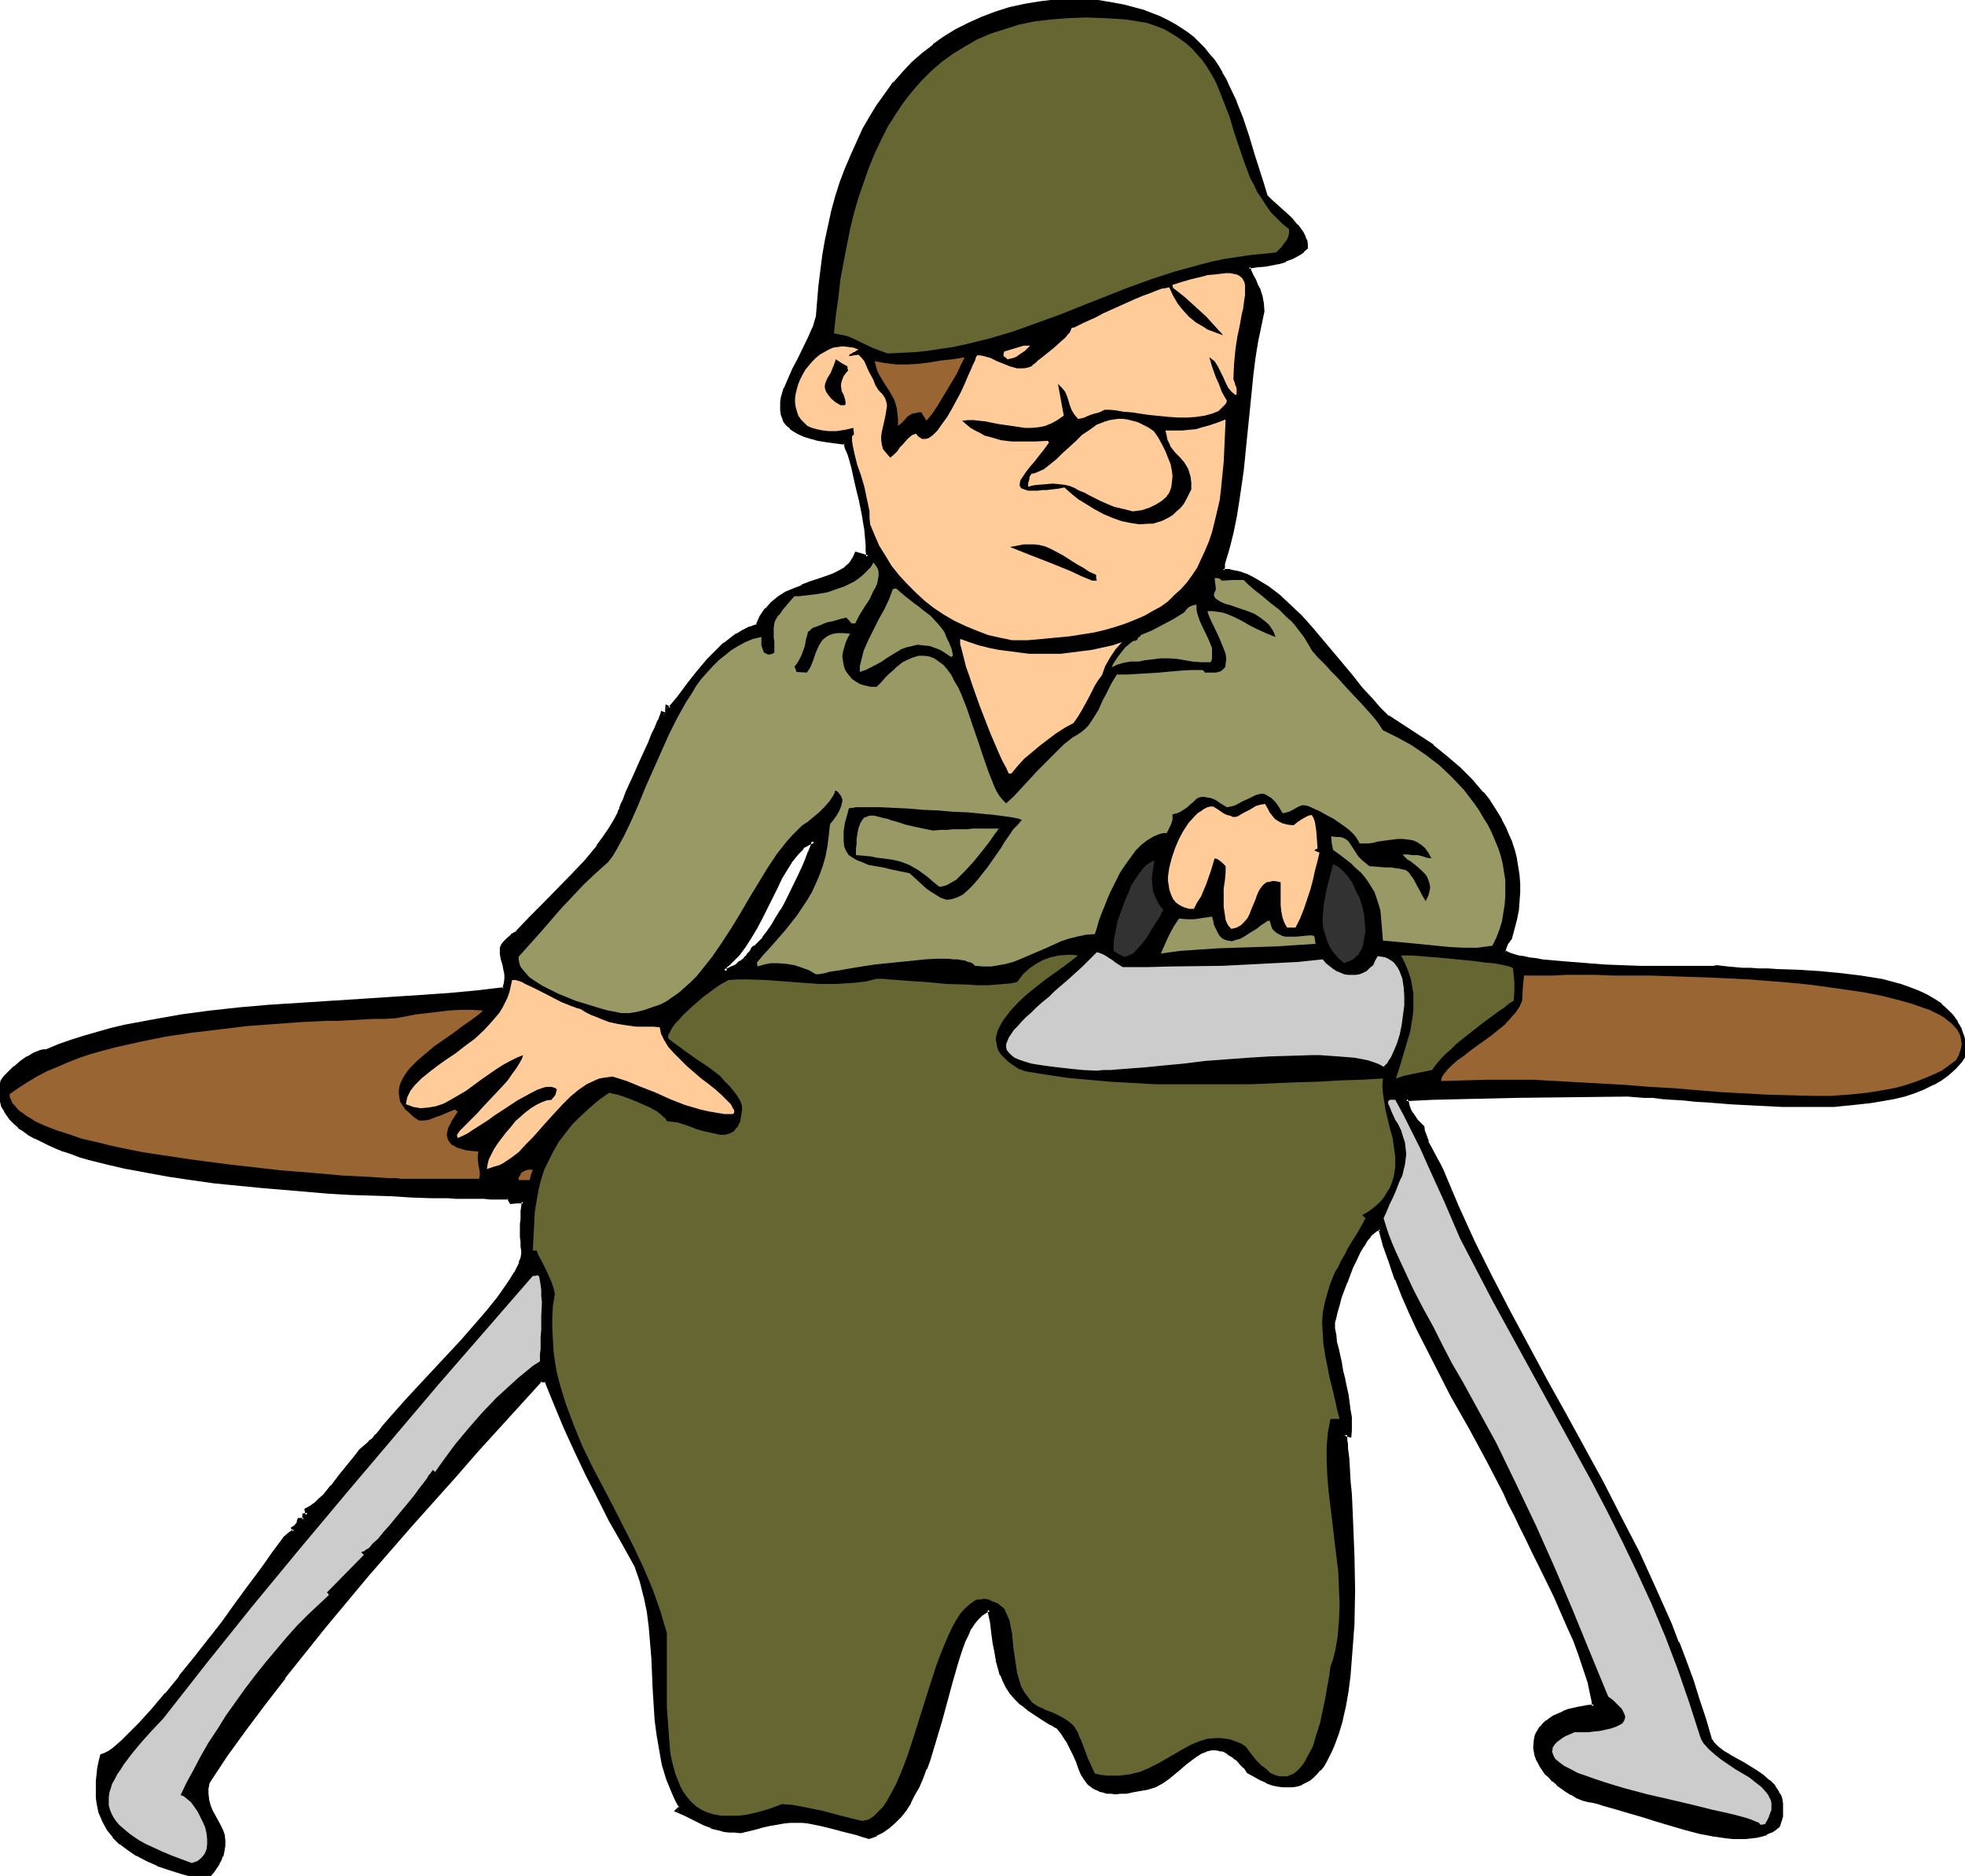 <svg xmlns="http://www.w3.org/2000/svg" fill-rule="evenodd" height="468.277" preserveAspectRatio="none" stroke-linecap="round" viewBox="0 0 3035 2898" width="490.455"><style>.brush1{fill:#000}.pen1{stroke:none}.brush2{fill:#ccc}.brush3{fill:#666632}.brush4{fill:#996532}.brush5{fill:#fc9}.brush6{fill:#999965}</style><path class="pen1 brush1" d="m1119 1500 5-1 7-3 6-4 7-5 6-5 6-6 4-6 3-5 2-1 3-2 2-2 3-3 7-7 6-9 7-10 8-12 7-13 7-13 14-28 7-13 5-13 5-12 5-10 3-10 2-4 1-3-5 1-4 3-5 2-4 4-9 9-8 11-8 12-8 14-8 15-8 16-16 31-7 16-9 14-9 14-9 12-9 10-6 5-5 4-1 7zM302 2898l-21-6-19-6-19-6-16-7-15-8-14-9-12-9-10-10-9-12-7-12-5-14-3-14-1-8-1-8v-9l1-8 1-10 1-9 2-10 2-11 5-2 6-3 7-4 7-6 8-7 8-8 9-9 9-9 10-11 10-11 10-12 11-13 22-26 21-28 44-56 20-27 19-26 10-13 8-11 8-12 8-10 7-9 6-9 5-8 5-6 7-6 8-6-2-1-1-2 5-3 2-3 2-3 1-4h7v-8h6l-2-8 7-4 8-5 6-6 7-6 12-15 12-16 13-16 13-15 6-8 14-12 7-6 4-6 5-6 6-7 6-8 8-8 16-18 9-10 20-21 20-22 42-45 20-23 19-22 9-11 8-11 8-10 6-9 7-10 5-9 5-8 3-8 2-8 2-6v-6l-1-5-1-8v-35l1-6v-6l1-7v-8h-9l-10 1-2-3-1-4h-48l-11-1h-23l-12-1h-27l-29-1-30-1-32-2-33-1-34-2-35-3-71-5-71-8-35-5-34-5-33-5-32-7-30-6-29-8-13-4-13-4-12-5-12-4-12-5-10-5-10-5-9-6-9-5-7-6-7-6-6-6-5-6-4-7-4-7-2-7-1-7v-8l1-8 2-8 2-3 2-3 7-8 8-7 10-8 10-7 10-5 10-4 5-1h4l19-8 19-7 20-6 21-6 20-6 21-5 44-9 44-7 45-6 46-5 47-4 93-7 47-2 45-3 46-3 44-3 43-4 42-5 3-8 1-7v-7l-1-6-3-11-1-5-1-5-1-5-1-5 1-4 2-5 3-4 5-5 6-5 8-6 21-22 22-22 42-43 21-23 19-23 9-12 8-12 8-13 7-14 1-2 1-3 1-2 1-4 4-9 5-10 5-12 5-13 13-27 6-13 5-13 6-13 4-10 4-9 2-4 2-3v-3l1-2 1-1v-1l2 1h3l2-1v-10l2 1 2 1 15-18 14-18 15-19 16-19 17-17 8-8 10-7 9-6 10-6 11-5 11-4 2-7 4-7 4-6 4-5 9-10 10-8 11-7 13-6 12-5 13-5 24-8 11-4 10-6 9-5 7-6 3-4 3-4 2-4 1-5 19 5-1-9v-10l-1-11-2-11-4-24-4-25-6-25-6-23-2-11-4-10-3-9-3-8-15-2-14-2-13-2-11-3-9-3-8-3-8-4-5-5-5-4-4-6-3-5-2-5v-6l-1-7 1-6 1-7 2-6 2-7 6-15 7-16 9-15 15-32 8-17 5-16 2-24 2-24 2-23 4-24 4-24 5-22 5-23 6-22 7-22 8-21 8-21 9-20 10-19 10-19 12-19 12-17 13-17 14-16 14-15 16-14 16-13 18-12 18-12 19-9 20-10 21-7 21-7 23-5 24-4 25-3 26-1h27l18 3 17 2 17 4 15 4 14 4 13 5 13 5 12 5 11 6 10 7 10 7 9 7 8 8 8 8 7 8 7 9 7 10 6 10 5 10 6 11 10 23 10 26 9 27 9 29 10 32 5 16 6 17 3 3 4 4 9 8 10 9 11 10 9 11 9 11 3 6 2 5 2 6v6l-6 4-6 4-11 7-10 4-10 4-10 1-11 2-12 2-14 2 3 6 3 7 3 7 4 8 3 8 3 9 2 10 1 12-5 24-5 25-3 24-4 25-5 49-5 50-5 49-6 49-5 24-4 24-6 24-8 23v11l8 1 9 1 9 2 8 4 9 4 9 4 17 11 17 13 17 16 17 16 16 18 32 38 16 19 15 18 14 18 15 16 13 15 7 7 6 6 24 14 23 15 22 16 21 17 20 17 19 19 17 20 8 10 15 21 6 11 6 11 5 12 4 11 4 13 3 12 3 12 1 13 1 13v14l-1 13-1 14-3 14-3 15-5 15-2 2-1 2-3 4-2 5v3l-1 4 4 3 5 1 6 2 7 2 8 2 9 2 9 1 11 2 22 2 24 2 25 2 26 2 53 1 25 1h82l7-1h6l8 1 9 1 11 1h11l12 1 14 1h28l31 2 32 2 33 2 33 5 31 5 15 4 15 4 14 5 13 5 13 6 11 6 11 8 9 8 9 9 7 10 5 10 4 12 3 13 1 13-7 11-9 10-10 9-12 9-12 7-14 7-14 5-16 5-16 4-17 3-18 4-19 2-19 2-19 1-39 1-41-1-40-1-39-3-38-3-18-1-17-1-17-2-16-1-15-1-14-1-13-1h-99l-86 1-86 2-42 1-41 2 1 5 1 5 3 6 3 6 3 6 4 5 5 5 6 5v7l3 8 3 8 4 9 10 17 4 9 5 8 24 57 25 55 27 54 28 54 57 106 29 52 29 53 28 53 28 53 27 54 26 56 24 55 12 29 11 29 11 30 10 29 9 30 9 31 2 3 3 4 7 7 8 6 9 6 22 11 21 13 10 7 9 8 8 8 6 10 2 5 2 5 1 6 1 6v6l-1 7-2 8-2 7-6 5-6 4-7 3-7 2-8 2-8 1-9 1h-19l-10-1-20-3-22-4-22-6-44-12-22-7-21-7-20-6-19-5-8-3-8-2-8-1-7-1-9-5-9-4-8-6-15-10-6-5-5-6-6-5-4-6-4-6-3-5-2-6-2-5-2-6v-16l2-5 2-6 2-4 3-5 4-4 5-5 6-4 6-3 6-4 8-3 8-3 9-2 9-3 10-1 11-1-1-9-2-10-5-19-6-20-7-22-9-22-9-23-21-45-22-45-10-22-11-21-10-20-9-19-9-17-7-16-26-50-27-50-28-51-27-51-26-51-12-26-11-26-10-25-10-26-8-26-7-26h-3l-3 1-5 4-6 5-5 7-6 9-5 10-6 11-5 11-10 25-9 24-3 11-3 10-2 9-2 8 1 9 1 10 1 11 3 12 5 23 2 12 3 12 5 24 4 23 1 10 1 11-1 9v9l-4-1-4-1 1 4v5l1 6v6l2 15 1 17 2 19 1 20 1 22 2 24v25l1 25 1 52-1 53-1 27-2 26-3 25-3 25-4 23-5 22-6 20-7 19-3 9-4 8-4 7-5 7-5 6-5 6-5 5-5 4-6 4-7 3-6 2-7 1-7 1-8-1-8-1-8-2-9-3-9-4-9-6-10-5-5-7-6-6-5-6-6-4-4-4-5-3-5-2-5-2-4-1-4-1h-9l-7 2-8 4-8 5-9 6-8 6-8 7-18 15-10 7-11 6-12 3-11 3-11 2-10 1-8 1h-15l-7-1-6-1-5-2-4-2-5-2-7-6-5-7-5-9-4-9-4-10-4-10-5-11-6-11-7-10-9-11-9-4-8-5-15-9-12-9-11-8-8-8-8-9-6-9-5-9-4-10-3-11-3-11-3-13-2-14-2-15-3-17-1-10-2-9-7 3-6 4-6 6-5 7-6 8-5 10-4 10-5 11-4 13-4 12-8 28-8 29-8 30-9 30-9 30-5 14-6 14-6 14-6 12-7 12-7 11-7 10-9 9-9 8-9 7-10 5-11 4-10-3-8-2-17-5-7-2-7-2-13-3-11-3-11-2-10-2h-9l-9-1-10 1h-10l-10 2-12 2-13 3-15 4-16 4-10-1h-8l-7-1-7-1-13-4-10-4-10-5-11-6-10-5-13-5 6-5-6-11-5-11-8-22-7-23-4-22-4-23-3-23-3-48-2-47-2-24-2-24-3-24-5-24-7-24-7-23-21-36-19-35-19-36-17-35-17-36-17-35-15-36-15-37-8-1-66 73-34 37-33 38-68 76-67 78-65 78-32 39-32 40-30 40-30 40-29 41-28 40-2 10v10l1 8 3 9 3 8 8 15 4 7 4 8 2 8 1 8v14l-2 5-1 5-2 6-4 5-3 6-5 6-5 7-21 1z"/><path class="pen1 brush1" d="m1115 1504 10-3 7-3 7-4 7-5 6-5 6-6v-1l5-5 2-6-2 1 3-1 3-1 3-3 3-3 7-7 7-10 7-10 7-12 7-12v-1l8-13 20-41 6-13 5-11 4-11 1-1 3-9 1-4 3-9-10 4-5 2-5 3-4 4-9 9-8 11-8 13-8 14-8 15-8 15-16 32-8 16v-1l-9 15-8 14-9 12v-1l-9 10-6 5 1-1-6 5-3 13 7-3 1-8-1 2 5-4 5-5 10-10 9-12 9-14 9-15 8-15 16-32 8-16 7-15 8-13 8-13 9-11-1 1 9-9h-1l4-4v1l5-3 4-2 5-2-4-3-1 3-1 4-4 10v-1l-4 11-5 12-6 13-20 41-7 13v-1l-8 13-7 12-7 10-7 9h1l-7 7-3 3-2 2h1l-3 1-3 2-3 6-5 5h1l-6 6h1l-7 5v-1l-6 6-7 3-6 3-5 1 4 4-7 3zM302 2895h1l-21-5-20-7-18-6h1l-17-7-15-8-13-8-12-9-10-10-8-11-7-13v1l-5-13-3-15-1-7-1-8v-9l1-8v-9l2-10 2-10v1l2-11-2 2 5-2 6-3h1l6-5 8-6 8-7 8-8 9-9 9-9 10-11 10-11 10-12 11-13 22-26 22-28 43-56 21-28 19-26 9-12 9-12 8-11 7-10 7-10 6-8 6-8 4-6 7-6-1 1 11-8-4-4v1-2l-1 3 5-3 3-4 1-3 1-1 1-4-3 2h10v-10l-3 3h9l-2-11-2 3 8-4 7-6 7-6 7-6 12-15h1l12-16 13-16h-1l13-16v1l6-8 14-12h-1l8-6 4-6 5-6 6-7 6-8 8-8 16-18 9-10 40-43 42-45 20-23 19-23v1l9-11 8-11 8-10 7-10 6-9 6-9v-1l4-8 3-8h1l2-8 1-7 1-6-1-6v1l-1-8v-35l1-5v-7 1l1-7v-11h-22l3 1-2-3v1l-3-5h-7l-7-1h-35l-11-1h-35l-27-1-29-1-30-1-32-1-33-2-34-2-35-2-70-6-72-8-34-4-34-6-33-5-32-7-30-6-29-8-13-4-13-4-13-4h1l-12-5-12-5-10-4-10-5h1l-9-6-9-5-8-6h1l-7-6-6-6v1l-5-7-4-7v1l-3-7v1l-2-8v1l-1-8v1-8 1-8l2-8v1l2-3 3-4-1 1 7-8 8-7 9-8 10-6 10-6 10-4-1 1 5-1 5-1 19-7 19-7 20-7 21-5 20-6 21-5 43-9 45-7 45-6 46-5 46-4 93-7 47-3 91-5 45-4 43-4 43-5 3-10 1-7v-14l-3-11-1-5-2-5v-4l-1-5v1l-5-1v5l1 5v1l1 4 2 6 2 11v-1l1 6v7-1l-1 8v-1l-2 8 2-2-42 5-43 4-44 3-91 6-47 3-93 6h-1l-46 4-46 5-45 6-45 8-43 8-21 5-21 6-21 6-19 6-20 7-19 8h1-5l-5 1-10 4-10 6h-1l-10 7-9 8h-1l-8 8-7 7-3 4-2 3-2 8v1l-1 8v8l2 8 2 8 4 6v1l4 6 5 7 6 6 7 6v1l8 5 8 6 9 5h1l10 5 10 5 11 5 12 5h1l12 4 13 5 14 4 28 7 30 7h1l32 6 33 6 34 5 35 5 71 7 71 6 35 3 34 2 33 1 32 1 30 2 29 1h27l12 1h44l9 1h29l-3-1 2 3 3 5 11-1h9l-2-3-1 8-1 7v12l-1 8v20l1 7v8l1 6v-1 6l-1 6-3 7h1l-4 8-4 8v-1l-6 10-6 9-7 10-7 10-9 11 1-1-9 11-19 22-20 23-42 45-40 43-9 10-16 18-7 8-7 8-6 8-5 6h-1l-4 6 1-1-7 5v1l-14 12-6 8-13 16-13 16-12 16v-1l-12 15-7 6-6 6-7 5-9 5 2 10 3-4-8 1v10l2-3h-9l-2 6 1-1-2 4v-1l-2 3-6 4 2 4 2 2v-4l-8 6-7 6-5 7-6 8-6 8-7 10-7 10-8 11-9 12-9 12-19 26-20 28-44 56-22 27h1l-22 27v-1l-11 13-10 12-10 11-10 11-9 9-9 9-8 8-8 7-7 6-6 4-6 3-6 2-3 12-2 10-1 10-1 9v26l1 8 3 15 6 14 7 13 9 11v1l10 10h1l12 9 13 9h1l15 8 16 7 1 1 18 6 19 6 22 6v-6z"/><path class="pen1 brush1" d="m777 1470 1-5v1l2-5-1 1 3-5 5-4h-1l7-5 8-6 21-22 22-22 42-43 21-23 19-23 9-12 8-13 8-13 8-14 1-3-1 1 1-2 2-3v-1l1-4v1l4-9 4-10 5-12 6-13 12-27 6-13 5-13 6-12 5-11 4-9 1-4 2-3 1-3v-2l2-2v-1l-4 3h2l3 1 2-1 3-2 1-11-4 2 2 1 4 3 16-20 15-19h-1l15-19 16-18 17-17 8-8v1l9-7 10-7h-1l11-6 10-5-1 1 13-5 3-8 3-6 4-6 4-6v1l9-10h-1l11-8 11-7 12-6 12-5v1l12-5 25-8 11-5 10-5 9-5 8-7 3-4 3-5 2-4 1-1 1-4-3 2 21 6v-23l-2-11-1-11-4-25-4-25-6-25-6-23-3-11-3-10-3-9-4-9-17-2-14-2-12-3-11-2-9-4v1l-8-4-7-4-6-4-4-4-4-5-2-5-2-5-1-6v1-7 1l1-6 1-7 2-7 2-7v1l6-15 7-15 8-16 16-32 7-16v-1l6-16 1-25 2-23 3-24 4-24 4-23 4-23 6-22 6-22 7-22 8-22-1 1 8-21 10-20 9-19 11-19 11-18 12-17 13-17 14-16 14-15 16-14h-1l17-13 17-12 18-11 19-10 20-9h-1l21-7 22-7 23-6 24-3 24-3 26-1h27-1l18 2 18 3 16 4 15 4 14 4 13 5 13 4 12 6 11 6h-1l11 6 9 7 9 7 8 8 8 8v-1l7 9 7 9 6 9 7 10 5 11 6 11 10 23-1-1 10 26 9 27 10 29 15 48 5 17 4 4 4 4 9 8 10 9 11 10 9 11v-1l8 11 3 6 3 5h-1l2 6v-1 6l1-2-5 4-6 4 9 1v-1l6-5v-7l-1-7h-1l-2-6-3-6-8-11h-1l-9-11-11-10-10-9-9-8-4-4-3-3v1l-5-17-15-47-9-30-9-27-10-25v-1l-11-23-5-11-6-10v-1l-6-10-6-9-8-9-7-9-8-8-8-8-1-1-9-7-9-6-11-7-11-6-12-6-13-5-13-5-15-4-15-4-16-3-18-3-18-3h-27l-26 1-25 3-24 4-23 5-22 7-21 8-20 9-20 10-18 11-17 12v1l-17 13-16 14-14 15-14 16h-1l-12 17-13 18-11 18-11 19-9 20-9 20-9 21-8 21-7 22-6 22-5 23-5 23-4 23-3 24-3 24-2 24-2 24v-1l-5 17v-1l-7 16-16 33-8 15-7 16-6 14-1 1-2 7-2 7-1 7v13l1 7 2 5 2 6 4 5 1 1 5 4v1l6 4 7 4 9 4 10 3 11 3 12 2 15 2 15 2-2-2 2 8 4 9 3 10 3 11 5 23 6 25v-1l5 25 4 24 1 12 1 11v-1 10l1 9 3-2-20-6-3 7-2 4v-1l-2 4-3 4-7 6h1l-9 5-10 5-11 4-24 8-13 5v1l-13 5-12 5-11 7-11 9-9 10h-1l-4 6-4 6-3 7-3 7 2-2-11 4h-1l-10 5-10 6h-1l-9 7-9 7h-1l-8 8-17 17-16 19-15 19-14 19-15 18 4-1-2-1-6-3-1 14 1-3-1 1h-1 2-2l-5-2-1 5 1-2-1 2-1 2-1 3v-1l-1 4-2 3-4 10-5 10-5 13-6 13-6 13-12 27-6 13-5 11-4 11-4 8v1l-2 4 1-1-1 3-2 3v2l-7 13-8 13-9 13-9 12h1l-19 23-21 22-42 43-22 22-21 22h1l-9 5v1l-6 5-5 5-4 5-2 5v5l5 1z"/><path class="pen1 brush1" d="m2005 389-11 6-10 5v-1l-10 4h1l-11 2-11 2-12 1-16 2 3 10v1l3 6 4 7 4 8 3 8v-1l2 10v-1l2 11v-1l1 12-5 24-4 25-4 24-3 25-6 49-4 50-5 49-7 49-5 24-4 24-6 23-7 24-1 5v9l11 1 9 1h-1l9 2 9 3h-1l9 4 9 4h-1l18 11 17 13h-1l17 16 17 16 16 18 32 38v-1l16 19 15 19 14 17v1l15 16 13 15 7 7 7 6 23 14 23 15 22 16 22 17h-1l21 17 18 19 18 20-1-1 8 11 14 21 7 11v-1l5 12 5 11 5 12v-1l3 12 3 13v-1l3 13 2 13v-1l1 13v14l-1 13-2 14-3 14-3 14-5 15 1-1-2 2-2 3-2 4-2 5-1 3v1l-1 6 6 3 5 2 6 2 7 2h1l8 2 9 1 9 2 10 2 22 2 24 2 26 2 26 1 53 2 25 1h65l9-1h21-1l8 1 10 1 10 1h12l12 1h14l14 1h14l31 1 32 2 32 3 33 4 31 6 15 4 15 4 14 4 13 5 13 6h-1l12 7 10 7 10 8 8 9-1-1 8 10 5 11v-1l4 12v-1l2 13 1 13 1-1-8 11 1-1-9 10-10 9-11 8-12 8-14 6-14 5-16 5-16 4-17 4-18 3-18 2-19 2-19 1-39 1-41-1-40-1-39-3-37-2h-1l-18-2h1l-18-1-17-1-16-2-15-1-14-1-13-1h-12l-87 1h-86l-86 2-42 2-45 2 2 8 2 5 2 6 4 6 3 6 4 6 5 5 6 5-1-1 1 7 2 8 3 8h1l4 9 9 17 5 9 4 8 24 57 26 55 27 55 27 53 57 106 30 53 28 52 29 53 28 54 27 53 26 56 24 56 12 28h-1l11 29 11 29 10 30 9 30 10 31 5-2-9-31-10-30-9-29-11-30-11-29h-1l-11-29-25-56-25-55-28-54-27-53-29-53-29-53-29-52-57-106-28-54-27-54-25-55-24-57-4-8-5-9-9-17-5-9h1l-3-8-3-8v1l-1-8-6-6-5-5 1 1-4-6-4-6v1l-3-6-2-6-1-5-2-4-2 3 41-2 42-1 86-2 86-1 87-1 12 1 13 1h14l15 2 15 1 17 1 18 2 18 1 38 3 39 2 40 2h80l19-2h1l19-2 18-2 18-3 17-3 17-4 15-5 15-6 14-7h1l12-7 11-8 1-1 10-9 9-10 8-12-1-14v-1l-3-13-4-11v-1l-6-10v-1l-7-10-9-9-9-8v-1l-11-7-12-7-13-6-13-5-14-5-15-4-15-4h-1l-31-5-33-4-32-3h-1l-32-2-31-1-14-1h-14l-14-1h-12l-11-1-11-1-9-1-8-1-6 1h-114l-53-2-26-2h1l-26-2-24-2-22-2-10-2-10-1-8-2-8-1-7-2-6-2-5-2h1l-4-2 1 3v-4l1-3 2-5-1 1 3-4 2-2h-1l3-3 4-15 4-15 3-15 1-13v-1l1-13v-14l-1-13-2-13-2-12v-1l-3-12-4-12v-1l-5-11-5-12-6-11v-1l-6-10-14-22-8-10h-1l-17-20-19-19-20-17-21-17v-1l-23-15-23-15-23-15v1l-6-6-7-7-13-15-15-16-14-18-15-18-16-19-32-38-16-18-17-16-17-16-17-13-18-11-9-5-8-4h-1l-8-3-9-2h-1l-8-2h-9l2 2 1-5v-5l7-23 6-24 5-24 4-25 7-48 5-50 5-49 5-50 3-24 4-25 5-24 5-24-1-13-2-11-3-9v-1l-4-7-3-8-4-7-3-7v1l-2-7-2 3 13-2 12-1 11-2 10-2h1l10-3v-1l11-4 11-6 6-4-9-1z"/><path class="pen1 brush1" d="m2639 2688 2 3v1l3 3v1l7 7 8 6 10 6 21 12 21 12 10 7 9 8 8 8h-1l7 9 2 5v-1l1 6v-1l1 6 1 6v6l-1 7-2 7-2 7 1-1-6 5v-1l-6 4h1l-7 4 1-1-8 3-8 1h1l-8 2h-10 1-19 1l-10-1-21-3-21-4-22-5-44-13-22-7-21-6-20-7-19-5-8-2-8-2h-1l-8-2-7-1h1l-9-4-9-5h1l-9-5-14-10-6-5-5-6-6-5h1l-5-5-3-6-3-5-3-6v1l-2-6-1-5-1-6v1l1-11 1-5v1l2-5 3-5 3-5-1 1 4-4 5-5v1l5-4 6-4 7-4 7-3-1 1 9-3 8-2 10-3h-1l10-1 14-2-1-12-2-9-5-20-6-20-8-22-8-22-10-23-20-45-22-45-11-22-10-21-10-20-9-19-9-18-7-15-26-50-28-51-28-50-27-51-25-51-12-26-11-26-11-25h1l-10-26-8-26-8-28h-6l-3 2-6 4-6 5v1l-6 7-5 8v1l-6 10-5 11-6 11-10 24v1l-8 24-4 11-3 10-2 9-2 8 1 11 1 10 2 11 2 11 5 24v-1l2 13 3 12v-1l5 24 4 23 1 11 1 10v9l-1 8 3-2-4-1-7-2 1 8v5l1 6 1 6v1l1 14 1 17 2 19 1 20v1l2 22v-1l1 24 1 50 1 52-1 53-1 27-2 26-3 25-3 24-4 23-5 23v-1l-6 20-6 19-4 8-3 9v-1l-5 8-4 6-5 7v-1l-5 6-5 5h1l-6 4-6 4-6 2h1l-7 2-7 2h1-15 1l-8-2-8-2-9-3 1 1-10-5-9-5h1l-10-6v1l-5-7-6-6-5-6-6-4-5-4-4-3h-1l-5-2-2 4 5 3h-1l5 3 5 3h-1l6 4 5 6 6 6v-1l5 8 11 6 9 5 9 4 1 1 8 3 9 2 8 1h15l7-1 7-2 1-1 6-3 6-3 6-5 5-5 5-6h1l5-6 4-7 4-8 4-8 4-9 7-19 6-20v-1l5-22 4-23 3-24 2-26 2-26 2-27 1-53-1-52-2-50-1-24-1-22-2-20-1-19-1-17-2-15v-6l-1-6v-6l-1-4-3 3 3 1 7 2 1-11v-21l-2-11-3-23-5-23v-1l-3-12v1l-2-12v-1l-5-23-3-11-1-11-2-10v-10 1l2-7 2-9 3-10 3-12 9-24v1l9-24 6-12 5-11 6-10v1l5-9 6-7h-1l6-5 5-4-1 1 3-1h2l-3-2 7 26 9 25 9 27h1l10 26 11 25 12 26 26 51 26 51 29 51 27 50 26 50 7 16 9 17 9 19 10 20 10 21 11 22 22 45 20 46 10 22 8 22 7 21 7 21 4 19 2 9 1 9 3-3-11 1-10 2h-1l-9 2-9 2-8 3-1 1-7 3-7 3-6 4-5 4h-1l-5 5-3 4h-1l-3 5-3 5-2 5v1l-1 5-1 12 1 6 1 5v1l2 5v1l3 5 3 6 4 6 4 6 6 5 5 6h1l6 5v1l14 10 8 5h1l8 5 10 4 8 2 7 1 8 2 9 3 18 5 20 6 21 6 22 7 44 13 23 6 21 4 21 3 10 1h19l9-1 9-1 8-2 7-2v-1l7-3h1l6-4 6-5 3-9 2-7v-20l-1-6v-1l-2-6-3-4v-1l-6-9v-1l-8-8h-1l-9-8-10-7-21-13-22-12h1l-9-5-9-7 1 1-7-7-2-3-2-3-5 2z"/><path class="pen1 brush1" d="m1893 2703-4-2-1-1-4-1h-14l-8 2-9 4-8 5-8 5-1 1-7 6-9 7h1l-19 15-9 6-11 7 1-1-13 4h1l-12 2-10 2-10 1-9 1h1-15l-6-1-6-1-5-2 1 1-5-2-5-3 1 1-7-6-5-7-5-8-4-9-4-10-4-10-5-11-6-11-7-11-10-11-9-5h1l-8-5-15-8-12-9-11-8-8-8-8-9 1 1-6-9-5-9-4-10-4-10-2-12-3-12-2-14-3-16-2-17-1-9-3-13-10 4-6 5-7 6-5 7h-1l-5 8v1l-5 9-5 11-5 11-4 13-4 12-8 28-16 59-9 30-9 30-5 14-5 14-6 13-6 13-7 12v-1l-7 12-8 9h1l-9 9-9 8h1l-10 6h1l-10 6v-1l-11 4h2l-10-3-9-2-16-5-7-2-7-2-25-6-10-2-10-1-9-1h-20l-10 1-11 1-12 3-13 2-15 4-16 4h1-10l-8-1h1l-8-1-7-1-12-4v1l-10-5-10-4-10-6-11-5v-1l-12-4v4l7-7-6-12-5-11-8-22-7-22-5-22-3-24-3-23v1l-3-48-3-47-1-24v-1l-3-24-3-23-4-24v-1l-7-24-8-23-20-36-20-36-19-35-17-35-17-36-16-36-16-36-15-37-12-1-100 110-33 38-68 76-67 78-65 78-32 40-32 40-30 40-30 40-29 40-28 41-3 11v10l1 9 3 9 4 8 12 22 3 8 2 7 2 8v9l-1 4-1 5-2 5h1l-3 5-3 6-4 6-4 6-5 7 2-2-21 1v6l22-1 7-8 4-6 4-6v-1l3-5 2-6h1l1-5 1-5v-1l1-5v-9l-1-9-3-8-4-8-12-22-3-8-2-8-1-9v1-10 1l2-10v1l27-41 29-40 30-40 31-40h-1l32-40 32-40 65-78 67-77 68-76 33-38 100-110-3 1 9 1-2-2 15 37 15 36 16 35 17 36 18 35 18 36 20 35 20 36 8 23 6 24v-1l5 24 3 24 2 24 2 24 2 47 3 48 3 23 4 23 4 23 7 23 9 22 5 11 6 11v-3l-8 8 16 7 10 5 10 5 10 5 11 4v1l13 3 7 2 8 1h8l10 1 17-4 15-4h-1l13-3 12-2 11-2 10-1h-1 19l9 1 10 2 10 2 24 6 7 2 8 2 16 4 9 3 10 3 12-4v-1l10-5 10-7 9-8 9-9 8-10 7-11v-1l6-12 7-12 6-14 5-14h1l5-14 9-30 9-30 16-59 8-28 4-13 4-12 4-11 5-10 4-10v1l6-9 5-6 6-6 6-4 6-3-4-2 2 10 2 9 2 17 2 15 3 15 2 12v1l3 11 3 11h1l4 10 5 10 6 9 8 9 8 8h1l11 9 12 8 14 9 8 5h1l8 5v-1l9 11-1-1 7 11v-1l6 12 5 10 5 11 3 9 4 10 5 8 6 8 8 6 4 2 5 2 1 1 5 1 6 2h7l7 1 8-1h9l9-2 11-2 12-2 13-4 11-6 10-7 18-15 8-7 8-6 8-6 8-5 8-3h-1l8-2h-1 9-1l5 1h-1l5 1-1-1 5 2 2-4z"/><path class="pen1 brush2" d="m296 2878-16-6-16-6-14-6-13-6-11-5-11-6-9-6-8-6-7-6-7-6-5-6-4-6-3-6-2-5-2-7v-13l1-7 2-6 2-7 4-7 4-8 5-7 5-8 6-8 6-8 14-17 17-19 18-19 69-88 69-86 71-86 72-86 72-85 72-85 146-168h4l4-1 2 3 1 6 1 6 1 8v9l1 10-1 21v22l-1 10v19l-1 8v11l-11 7-11 9-11 9-11 10-23 21-22 23-21 24-20 24-9 12-8 11-8 11-7 10-2-2-1-1h-1v1l-2 2-1 2-3 3-2 4-6 8-7 9-8 11-9 11-10 12-19 23-9 10-8 10-9 8-3 4-3 3-4 2-2 2-3 1-2 1 2 2 2 2-57 58 2 2 1 2-16 15-16 15-17 17-16 18-16 19-16 19-16 20-16 21-15 21-15 21-13 21-14 21-12 21-11 21-11 20-9 19 5 2 5 4 6 5 5 7 5 7 4 8 4 8 4 9 2 9 1 9v8l-1 8-3 7-5 6-6 5-9 3zm2424-59-2-1-1-2-5-2-7-3-9-3-11-3-12-3-13-3-14-3-16-4-16-4-34-8-35-8-34-9-17-5-16-5-15-5-14-5-12-4-11-6-10-5-8-6-6-5-3-6-1-3-1-2 1-3v-3l2-3 2-3 3-3 4-3 4-3 5-3 7-3 7-3h21l8-1 10-1 9-2 9-2 8-3 6-3 3-2 2-3 1-2 1-3v-3l-1-3-2-4-2-4-4-4-5-5-5-5-7-5-28-68-27-66-28-66-29-65-30-63-31-64-17-31-17-31-17-31-18-31-14-27-14-28-16-29-15-29-14-30-13-28-6-14-5-13-4-12-4-13 5-11 4-10 5-10 4-9 7-18 4-8 2-9 2-8 1-8 1-8-1-9-1-9-3-9-3-10-5-10-2-3-2-3-5-11-4-10-2-4v-3l1-2 2-1h8l13 24 13 26 13 26 12 27 25 55 24 56 25 48 25 48 51 93 51 93 51 93 24 46 24 48 23 48 22 48 21 50 19 50 18 52 17 53 2 5 3 5 8 9 9 8 10 8 22 15 22 13 10 8 9 7 7 8 3 4 2 4 2 4 1 5v10l-2 5-2 6-3 6-3 5-6 1z"/><path class="pen1 brush3" d="m1332 2813-17-4-16-4-15-4-15-4-30-6-16-3-15-1-19 7-17 5-17 4-14 2h-26l-12-2-10-3-9-4-8-5-8-7-6-7-6-8-5-9-4-10-4-10-3-11-3-12-2-12-1-13-2-27-2-27v-115l-5-17-5-17-12-34-14-33-15-32-32-63-33-63-15-31-13-32-12-32-5-16-5-17-4-16-3-17-2-16-1-17-1-18v-17l1-18 3-18-2-9-3-9-8-18-8-16-4-7-3-8h-6l1-22 1-19 1-19 3-18 3-17 4-16 5-15 7-14 7-14 8-14 10-13 10-13 12-12 14-13 15-13 17-12 3 1 5 1 5 1 6 2 14 5 14 6 14 6 13 7 5 4 4 4 4 3 2 4 8 1 9 1 9 3 9 3 10 4 10 3 9 2 9 2 9 2h8l7-2 4-2 3-2 2-3 3-3 2-4 2-4 1-5 1-6 1-7v-7l-3-8-5-8-6-8-6-7-7-7-7-8-17-13-18-12-17-12-15-11-7-5-6-5v-5l3-5 3-6 5-7 6-6 6-7 15-14 15-13 16-12 7-5 6-4 6-3 5-3 15-1h15l29 1 27 2 13 1 13 1 28 2h27l15-1 15-1 16-2 16-4h9l11 1 12 1 14 1 14 1 16 1 32 3 33 1 15 1h15l14-1 12-1 11-1 9-2 9-12 10-9 10-7 11-6 11-4 13-3 14-1h8l8 1-5 4-5 4-12 9-14 10-14 10-14 11-15 12-13 12-12 13-10 13-4 6-3 6-3 6-2 7-1 6 1 6 1 6 2 6 4 6 5 5 6 6 7 5 9 6 11 4 31 5 33 5 33 3 34 3 35 2 36 2h144l71-3 35-1 34-2 33-1 33-2-1 11 1 12 2 13 2 13 7 29 4 14 2 15 2 14v15l-2 14-2 7-2 6-3 7-4 6-4 7-5 6-6 6-6 5-8 6-9 5 2 2 3 3-7 13-7 12-7 11-6 10-5 10-6 10-4 9-5 8-7 17-5 16-4 15-3 15-1 15 1 16 1 17 3 19 2 10 2 10 2 11 3 12 3 12 3 13 3 14 4 15h-14l-2 10-2 10-2 22v23l1 23 2 24 3 24 3 25 3 26 6 50 1 25 1 25-1 25-2 24-2 12-2 11-3 12-4 11-1 7-1 8-3 16-3 18-4 19-4 19-6 19-5 17-4 8-4 7-4 8-4 6-4 5-5 5-5 4-5 2-5 2h-12l-7-2-7-3-6-6-8-6-8-8-8-10-8-11-8-5-8-3-8-3-7-1-8-1h-6l-14 1-13 4-12 5-13 7-12 7-26 15-14 7-14 6-16 4-8 1-8 1h-18l-10-1-10-2-6-13-5-11-4-11-3-8-3-8-3-6-2-6-3-5-3-5-4-4-5-4-6-4-7-4-10-5-11-4-6-3-7-3-9-6-6-8-6-8-5-9-3-10-3-10-3-20-3-21-2-21-2-10-2-10-4-9-4-9-5-4-5-4-5-2-5-2-4-2-5-1h-4l-4 1h-5l-4 2-7 5-8 7-7 8-7 11-6 11-6 13-6 14-6 15-6 16-11 34-11 35-11 35-11 34-6 16-6 15-6 14-7 13-6 11-7 11-8 8-7 7-8 5-5 1-4 1z"/><path class="pen1 brush4" d="M808 1823h-7v-4l2-3 2-4 3-2 4-2 4-1h7l-3 8-2 8h-10zm-176-2h-13l-6-1h-13l-14-1-17-1-19-1-21-1-22-2-23-2-24-2-26-2-26-3-53-6-54-7-54-8-26-4-25-5-24-5-24-6-22-5-20-7-19-6-18-7-15-7-6-4-7-4-5-4-6-4-4-4-3-4-4-4-2-5-2-4v-5l13-9 14-9 15-9 15-8 17-7 16-7 18-7 18-6 18-5 19-5 40-9 40-8 41-6 42-5 41-5 41-3 41-3 39-2h19l19-1 36-2h17l17-1 32-6 34-4 17-2 17-1h17l18 1-4 4-5 4-11 8-13 9-13 10-29 20-13 11-13 11-11 11-5 6-4 6-3 5-3 6-2 6-1 6v6l1 6 1 6 4 6 4 6 6 5 6 6 9 6h7l8-1 13-5 6-2 7-3 7-3 8-3 2 2 2 1-5 8-4 6-3 6-3 6-1 5-1 5 1 4 1 4 2 3 3 4 4 2 5 3 7 2 7 2 9 1 10 1-1 6v5l1 10 2 10v6l-1 5H632z"/><path class="pen1 brush5" d="m752 1806 1-7 2-8 4-8 4-8 6-9 6-8 7-9 7-8 7-9 8-7 8-7 8-6 8-5 8-4 8-3 8-1 2-3 2-2 2-3 1-4 1-4-2-2-3-1-3-1h-8l-4 1-9 3-10 5-11 6-11 6-12 8-23 15-11 8-11 7-11 7-9 6-8 4-7 3-1-3v-2l4-6 5-5 7-7 7-7 8-8 8-9 16-17 17-18 7-8 6-9 6-8 5-8 4-7 2-6-10 4-10 5-11 6-11 7-23 16-23 17-12 7-12 7-11 6-12 4-12 2-11 1-6-1-6-1-5-2-6-2 1-6 1-5 2-4 3-6 3-4 4-5 10-10 11-9 13-10 14-10 15-10 14-11 15-11 14-13 12-13 12-14 5-8 4-8 4-8 3-9 2-9 2-9h5l4 1 6 2 5 3 13 6 14 7 29 15 15 6 8 3 7 2 8 5 8 4 8 3 7 3 13 5 14 3 13 2 15 2h26l10 1 1 5 1 5 5 10 6 10 9 10 10 10 10 10 22 19 12 9 10 8 9 8 8 8 7 7 3 6 2 3v4l-2 2h-13l-12-2-12-2-13-3-24-7-23-9-22-10-23-9-22-9-22-7-7 1-7 1-6 1-7 3-13 6-13 9-12 10-12 12-23 25-23 26-11 11-11 12-12 9-12 8-6 3-7 2-6 2-6 2z"/><path class="pen1 brush4" d="m2802 1693-73-2-73-4-72-6-36-2-37-3-72-4-71-4h-71l-36 1-35 1v-2l1-4 4-6 5-6 7-7 8-7 10-7 10-8 11-8 21-15 11-9 10-8 9-10 8-9 6-9 4-9 1-20 1-10 1-9h45l20-1h46l26 1h56l30 1 31 1 30 1 63 3 63 5 30 3 30 4 28 4 27 4 26 5 24 6 22 6 20 7 9 3 8 4 8 4 7 4 6 5 5 4 5 5 4 5 3 5 2 5 1 6 1 6-1 6-2 6-2 6-4 7-11 8-11 8-13 6-14 6-13 5-15 5-14 4-15 3-30 5-29 3-15 1-13 1h-26z"/><path class="pen1 brush3" d="m2156 1666 4-12 4-13 7-24 7-23 2-12 2-12 1-12v-23l-2-12-2-11-4-12-5-12-6-12h17l12 1 12 1 14 1 31 3 30 3 14 2 13 1 11 2 9 2 4 1 3 1 2 1 1 1 1 11 1 11v13l-1 15-7 4-7 6-9 6-8 6-19 14-19 15-19 15-8 8-8 7-7 7-6 7-5 6-4 6-15 3-15 3-14 3-12 4z"/><path class="pen1 brush2" d="m1694 1654-21-1-20-2-18-2-16-2-14-2-12-2-10-3-9-3-7-3-5-4-4-4-3-4-1-4v-5l2-5 2-5 4-6 4-6 6-6 6-7 7-7 8-7 8-8 9-8 10-8 9-9 21-18 22-20 22-22 4 1 5 2 4 2 6 4 5 3 5 4 11 7h38l38-1 78-1 78-4 39-2 38-4 5 6 5 4 5 4 6 4 5 2 7 3 6 1h12l6-1 5-2 6-3 5-5 5-4 3-7 4-7 6 1 6 1 4 2 5 3 4 3 3 4 3 4 3 6 4 11 2 13 1 14v14l-2 15-2 15-3 15-4 13-5 12-5 11-3 4-2 4-3 3-3 3-7-4-8-3-9-3-10-2-11-2-12-1-13-1-14-1-14-1h-14l-31 1-33 1-33 2-67 5-32 4-32 3-30 3-14 1-13 1-13 1-12 1h-11l-10 1z"/><path class="pen1 brush6" d="m959 1565-9-2-11-2-11-3-13-4-13-4-13-4-27-11-12-6-12-6-11-7-9-6-7-8-6-7-2-4-1-4-1-5v-4l34-38 33-38 17-18 17-18 18-17 19-17 7-9 6-10 6-11 6-11 11-23 11-25 11-27 12-27 12-27 12-27 13-26 14-25 8-12 7-12 8-11 9-10 9-10 9-9 10-8 10-8 10-6 11-6 12-5 13-3v13l2 6 2 5 2 1 2 1 2 1h3l4-1 3-2v-17l-1-6v-15l1-7 1-4 2-3 2-4 4-4 4-6 5-6 6-7 7-8h8l8-1 17-2 18-3 17-6 9-3 16-8 7-5 6-5 6-6 6-6 4-7 4 5 3 5 1 5v6l-1 5-1 6-3 7-3 5-6 13-8 12-8 13-6 12h-6l-4-5-4-4-8 2-7 2-7 2-6 1-6 2-4 2-8 3-6 2-4 4-3 2-1 4-1 4-1 3-1 6-1 5-2 6-3 8-4 8-3 5-4 5 2 4 1 4 16 1 3-4 3-5 4-10 2-6 2-6 5-11 3-5 3-4 5-4 5-3 6-2 7-1h9l10 1-4 7-3 7-2 7-2 7-1 7 1 7 1 6 2 7 3 5 4 5 4 5 6 4 7 4 7 2 9 2h9l7-7 6-7 6-6 6-5 5-5 5-4 5-4 6-3 9-4 10-3h8l8 1 8 3 7 5 7 5 6 7 6 8 5 10 6 10 5 11 9 23 8 24 9 26 8 24 8 23 4 10 4 10 4 9 5 8 5 6 5 5 12-11 12-13 25-27 26-26 14-14 14-11 7-4 6-4 6-5 5-5 8-12 8-13 6-14 4-7 3-6 7-14 8-13h16l16-1 33-2 33-3 17-1h17l2 1 2 3h17l4-1 3-1 3-2 2-2 2-2 1-3v-3l1-7-1-8-3-8-7-17-8-17-4-8-3-7-2-5-1-4h7l8 1 7 1 7 2 12 5 12 6 12 7 12 6 13 6 15 6-2-6-2-4-6-9-7-6-8-6-8-5-10-4-18-6-8-3-8-2-7-3-5-3-4-3-2-4v-2l1-3 1-2 1-3-2-17h4l4 1 1 1 2 2 17-1h17l7 7 8 7 14 11 13 11 13 10 12 12 7 6 6 7 6 8 7 9 6 10 7 12 1 1 2 2 4 5 2 2 1 1 4 4 3 3 4 4 8 9 9 9 19 21 18 19 9 10 8 9 6 7 5 7 2 3 2 3 1 2 1 1 22 11 22 12 22 15 21 16 19 18 19 20 16 21 7 10 7 12 7 11 6 12 5 12 5 12 4 12 3 12 2 13 2 12v26l-1 13-2 12-2 13-4 13-5 13-6 12-23 3h-22l-20-1-21-2-40-4-21-2-22-2-1-13-1-12-1-12-1-10-3-10-3-9-3-9-5-8-5-8-5-7-6-7-8-7-7-7-9-7-9-7-10-7-2-10-1-11 8 1h5l5 1 4 2 3 2 2 2 4 6 4 6 5 8 3 4 5 5 5 4 6 5 13 1 11 1h9l7 1 7 1 4 1 5 1 3 2 3 3 2 3 3 4 3 5 3 6 4 7 4 8 6 10 4-8 2-7 1-6-1-6-2-6-2-5-4-5-4-4-9-8-9-7-4-2-3-3-3-3-1-2h8l6 1h9l8 2 6 2 7 1-5-9-5-7-6-5-6-4-7-3-7-1-8-1h-8l-16 2-15 2-7 2-8 1h-13l-2-4-3-5-4-5-5-5-6-5-7-5-13-9-15-8-7-4-7-3-6-3-5-2-5-1h-4l-3 1-4 2-9 5-4 2-4 1-3 1h-3l-3-5-3-5-5-7-6-6-5-3-5-3-5-1-5 1-4 1-10 5-11 5-11 6-7 2-6 1-10-6-7-5-7-3-6-1-5-1h-4l-4 1-4 2-6 6-4 3-4 4-9 6-6 3-8 2v8l-2 7-3 6-4 8h-5l-5 1-5 2-5 2-10 6-9 7-9 9-8 11-8 11-8 12-13 26-6 13-5 13-5 12-4 11-3 11-3 9-14 1-14 3-12 3-12 4-22 10-21 9-21 9-10 4-11 3-11 2-12 2h-12l-13-1-3-3-3-2-5-1-4-2-6-1-7-1h-6l-8-1h-17l-18 1-19 2-20 2-39 4-20 3-18 3-17 3-14 2-7 2-5 1-5 1h-5l-10-6-11-4-12-4-12-2-13-1h-12l-10 2-10 3-1-6 11-13 11-12 21-24 19-24 8-12 8-12 7-12 6-13 6-14 5-14 4-14 3-16 2-16 2-18 5-6 5-7 4-7 3-7 2-8v-3l-1-3-2-4-2-2-2-3-4-2-1 4-2 4-6 9-7 8-9 9-18 15-5 3-4 3-7 7-8 8-8 9-15 19-14 21-14 23-14 23-14 24-14 23-15 23-15 22-16 20-8 10-9 9-9 8-9 8-10 7-10 7-10 5-12 4-11 4-12 3-12 2h-13z"/><path class="pen1" d="m2076 1488-9-8-7-8-6-9-4-9-3-10-3-9-1-10v-10l1-10 1-10 4-21 5-20 5-19 4 2 4 2 8 7 7 8 7 10 5 12 6 11 4 13 3 13 1 13 1 12-2 12-2 11-2 5-3 5-2 4-4 3-4 4-4 2-5 2-5 2zm-340-10-8-4-8-5v-15l2-10 2-10 2-11 4-11 8-22 5-11 4-11 6-9 6-9 6-8 6-6 6-4 6-3-3 20-1 9 1 10 1 9 4 10 5 10 3 4 4 5-3 4-2 5-7 11-7 11-7 12-9 11-8 9-4 4-5 2-4 2-5 1z" style="fill:#323232"/><path class="pen1 brush6" d="m1793 1473 7-16 6-13 7-13 8-12 12 1h12l13-2 14-2 2 7 1 6 3 6 2 4 2 4 2 3 3 3 3 2 6 2 7 1 6-2 7-2 7-4 6-4 13-8 6-5 5-3 4-3 4-1 2 7 2 6 4 4 4 3 4 2 4 2 5 1h15l11-1 10-1h4l4 1 1 6 1 6-30 2-31 2-30 1-31 1-29 1-30 2-29 2-29 4z"/><path class="pen1 brush5" d="m1902 1435-4-4-3-5-2-5-1-7-2-13v-28l2-14 1-12v-9l-3-3-3-3-4-3-3-2-4-1-6 20-7 20-8 19-6 9-5 10h-7l-7-2-5-2-5-3-4-3-4-5-2-4-2-5-2-6-1-7-1-6v-7l2-14 4-15 5-15 6-14 7-13 8-12 10-11 4-4 5-3 4-3 6-3 4-1h5l8 5 7 5 6 3 5 1 4 2h4l4-1 3-2 7-4 8-4 5-3 5-3 7-2 7-1 4 7 3 6 4 5 4 5 6 4 6 3 8 2 9 1 6-5 6-4 7-4 4-2 5-1 3 5 2 6 2 13 1 13 1 15-3 1-2 2 3 1 2 1 3 1-3 13-4 15-3 14-4 15-5 15-5 15-6 15-7 14h-13l-4-7-3-8-2-10-1-10v-35l-4-1-5-1h-4l-3 1-6 1-5 4-4 5-3 5-3 7-2 6-6 14-3 8-3 6-5 6-5 5-7 4-8 2z"/><path class="pen1 brush1" d="m1462 1390-9-3-8-5-8-5-7-5-13-12-12-11-15-3-14-3-12-3-12-2-11-2-9-4-8-3-7-4-6-4-4-6-3-7-1-9v-15l1-6 1-7 2-7 2-7 2-8 3-1h3l5-1h38l20 1 22 1 23 2 24 1 23 2 23 1 21 2 10 1 10 1 8 1 8 1 7 1 6 1 5 1 4 1 3 1 1 1-6 7-7 7-6 9-7 10-6 10-7 10-14 20-8 10-7 9-8 9-7 7-8 7-8 4-9 3-8 1z"/><path class="pen1 brush6" d="m1451 1370-10-8-8-7-8-6-7-5-7-4-7-4-13-5-13-3-7-1-8-1-9-1-9-2-11-1-12-1v-10l1-7v-8l1-6 1-6 1-5 2-5 1-3 2-3 2-3 2-2 3-1 5-2h7l8 2 8 2 5 1 5 2 11 3 12 4 13 3 14 3 15 3 12-1h10l9-1h21l10-1h40l-2 2-1 2-4 5-4 6-5 7-11 14-13 16-13 14-7 7-6 6-7 4-7 4-6 2-6 1zm311-389 17-7 17-9 17-9 16-10 1-1 1-2 2-2 3-3 2-1 2-1 3-1 5-1v7l1 6 4 12 5 11 5 10 5 11 4 10v17l-2 5h-15l-13-1-12-2-11-2-13-1h-13l-8 1-8 1-9 1-9 2h-13l-11 2-10 3-8 4 1-2 1-3 4-6 4-6 11-14 6-5 5-4 2-1h2l2-1h1l1-2 1-2 1-1h1l1-1 1-2z"/><path class="pen1 brush5" d="m1558 1195-4-9-6-11-5-11-6-14-6-14-6-15-12-31-11-31-5-15-5-14-3-12-3-12-3-11v-8l14 5 15 5 16 4 15 3 16 2 15 2 16 2h48l16-2 16-2 16-2 32-7 15-5-10 11-8 12-8 14-5 14-6 8-5 8-9 18-11 20-6 10-7 10-13 7-14 9-12 9-13 10-12 10-12 10-10 11-10 12h-4z"/><path class="pen1 brush6" d="M1328 1038v-9l2-8 2-8 2-8 7-16 8-16 8-16 9-16 7-15 6-16 5-1 14 12 14 11 7 5 6 5 13 10 11 12 5 6 5 7 3 8 4 8 4 10 2 10-2 1-1 1-6-4-6-4-5-3-5-2-11-4-10-1-9-1-8 2-9 2-8 3-15 9-8 5-7 5-17 9-8 4-9 3z"/><path class="pen1 brush5" d="m1563 989-19-4-18-4-18-7-17-7-17-8-17-10-15-10-14-11-14-13-13-13-12-13-12-15-9-15-10-16-7-16-7-17-1-10v-10l-4-19-4-19-5-17-6-17-2-8-2-8-3-14-1-7v-7l3-3-1-10-13 3-13 2h-12l-9-1-10-2-7-2-7-3-5-5-5-5-4-6-2-6-2-7-1-7v-7l1-7 2-8 2-7 3-7 4-8 4-7 5-6 5-6 6-6 6-5 7-4 7-4 7-3 7-1 8-1 8 1 8 1 8 3-4 2-2 2h-2l-2 2-3 1-2 3h3l4-1 8-1 5 5 4 5 3 7 3 7 8 15 3 8 5 8 6 6 4 6 2 6 1 6-1 6-1 7-3 14-3 13-1 7v6l1 7 2 7 5 6 6 7 6-5 5-5 4-6 5-5 5-6 4-4 5-4 6-2 3 4 3 2 3 2h6l4-1 3-2 4-3 7-7 7-10 8-11 7-12 14-26 6-13 5-12 5-11 2-5 2-4 2-4 1-4 1-2 1-2h5l5 1 11 3 10 5 10 4 10 4 11 3h10l6-1 6-2 3-3 3-2 4-4 4-3 5-4 5-4 10-8 10-9 9-8 3-4 3-3 2-4 1-3 2-1h2l6-3 8-4 9-4 11-5 11-6 49-22 12-5 11-4 10-4 8-3 7-1 3-1h2l6 13 7 12 8 10 9 10 11 9 12 7 6 4 8 3 8 3 8 3-3-4-4-4-9-10-10-11-11-10-12-11-10-9-5-4-5-4-4-3-4-3-1-3v-2l16-5 14-4 13-3 11-3 11-1 9-1 8-1h7l5 1 5 1 4 2 4 3 2 3 2 4 1 4v16l-1 6-2 15-2 8-3 17-4 19-3 20-2 22-1 23 2 5 1 4 1 2 1 3v9l-1 1h-1l-6-5-5-6-4-8-4-9-4-8-4-8-5-8-8-6v1l1 3 1 3 1 4 3 9 4 11 5 11 4 11 5 9 2 3 1 3-2 4-4 4-3 3-4 4-5 2-5 2-11 3-13 2-14 1h-14l-15-1-30-3-14-2-13-2-13-1-11-2-10-1h-8l-8 4-8 2-6 2-5 2-4 2-4 1-4 1h-2l-6-7-4-7-3-8-2-7-2-6-3-7-5-6-3-3-3-3 9 49-10 7-9 5-10 4-10 2-11 1h-10l-20-3-21-3-20-4-9-1-9-1h-9l-9 1 7 6 6 5 7 4 8 4 7 4 8 2 17 5 17 2h36l19-1 1 1 1 1v1l-8 11-4 5-4 5-7 9-7 8-6 8-4 6-4 6-1 5v4l1 1 1 2 2 1 3 1 3 1 3 1h15l7-1h7l8-1 9-1 10-2 10 9 11 9 13 8 13 8 13 7 14 6 14 5 15 3 13 2 14-1h7l6-2 7-2 6-3 6-3 6-4 5-5 6-5 5-6 4-7 4-8 4-8v-10l-1-9-2-7-2-6-3-5-3-5-7-8-7-7-7-9-2-5-3-6-1-6-2-8h26l10-1 11-1 10-3 11-3 12-4 13-5-1 23-1 22-1 21-2 20-2 20-2 18-4 17-4 17-4 16-5 15-6 14-6 13-6 13-8 12-8 11-9 10-10 9-10 10-11 8-13 7-12 7-14 6-15 6-15 5-17 5-17 4-19 3-19 3-21 2-21 2-23 2h-24z"/><path class="pen1 brush1" d="m1687 897-17-7-17-8-32-13-31-12-30-12 11-2 10-2h17l8 1 8 2 7 3 6 3 15 8 14 9 8 5 9 5 9 6 11 5v4l1 5h-7z"/><path class="pen1 brush5" d="m1750 790-16-4-13-3-12-5-9-4-10-5-8-4-7-4-8-3-7-4-7-3-8-2-9-1-10-1-11 1-13 1-7 1-7 2v-5l1-4 1-3v-3l3-5 5-1 5-2 9-4 9-7 10-8 9-9 10-9 11-10 10-10 12-8 11-8 13-5 7-2 6-1 7-1h7l7 1 8 2 8 2 8 4 8 4 9 6 7 10 6 11 5 10 4 10 4 10 2 10 1 9-1 9-1 8-3 8-5 7-7 6-8 5-10 5-6 2-6 2-14 2z"/><path class="pen1 brush4" d="M1387 658v-11l-1-9-1-8-2-7-2-6-3-5-5-9-6-9-6-10-3-5-3-6-2-7-2-8 17 3 17 2h17l17-1 16-2 18-3 18-2 19-3-6 12-6 13-15 25-15 25-8 12-9 11-8-13h-5l-3 1-6 1-5 3-3 2-3 4-3 3-3 3-5 4z"/><path class="pen1 brush1" d="m1298 626-8-5-6-5-4-5-3-4-2-4-1-4v-4l1-4 3-7 5-8 4-10 2-5 2-6 9 6 9 5v3l1 3-4 5-3 4-2 5-1 3-1 4v4l1 7 3 6 2 6 1 5v3l-1 2h-7z"/><path class="pen1 brush5" d="m1556 555-3-3-2-1-1-1v-3l1-4 10-3 10-3 10-3h10l-8 8-9 6-4 3-5 2-4 1-5 1z"/><path class="pen1 brush3" d="m1371 546-11-4-11-4-21-10-10-5-10-4-10-2-10-2 3-28 4-28 3-27 5-27 5-26 5-25 6-25 7-24 8-23 8-23 9-22 10-21 10-20 12-19 12-18 14-18 14-16 15-15 16-14 18-13 18-11 19-11 21-9 22-7 22-7 24-5 26-3 26-2 28-1 29 1 31 2 32 5 15 5 13 5 12 7 11 7 11 8 9 8 8 9 8 9 7 10 6 10 6 10 5 11 9 23 9 23 7 24 16 47 9 24 6 11 5 11 7 10 7 11 7 10 9 9 9 9 10 8v6l-1 5-2 5-3 4-6 8-8 8-20 2-20 2-20 3-20 3-19 4-19 5-37 10-37 12-36 13-71 28-35 14-36 13-36 13-37 11-37 9-19 4-20 3-20 3-19 2-21 1-21 1z"/></svg>
